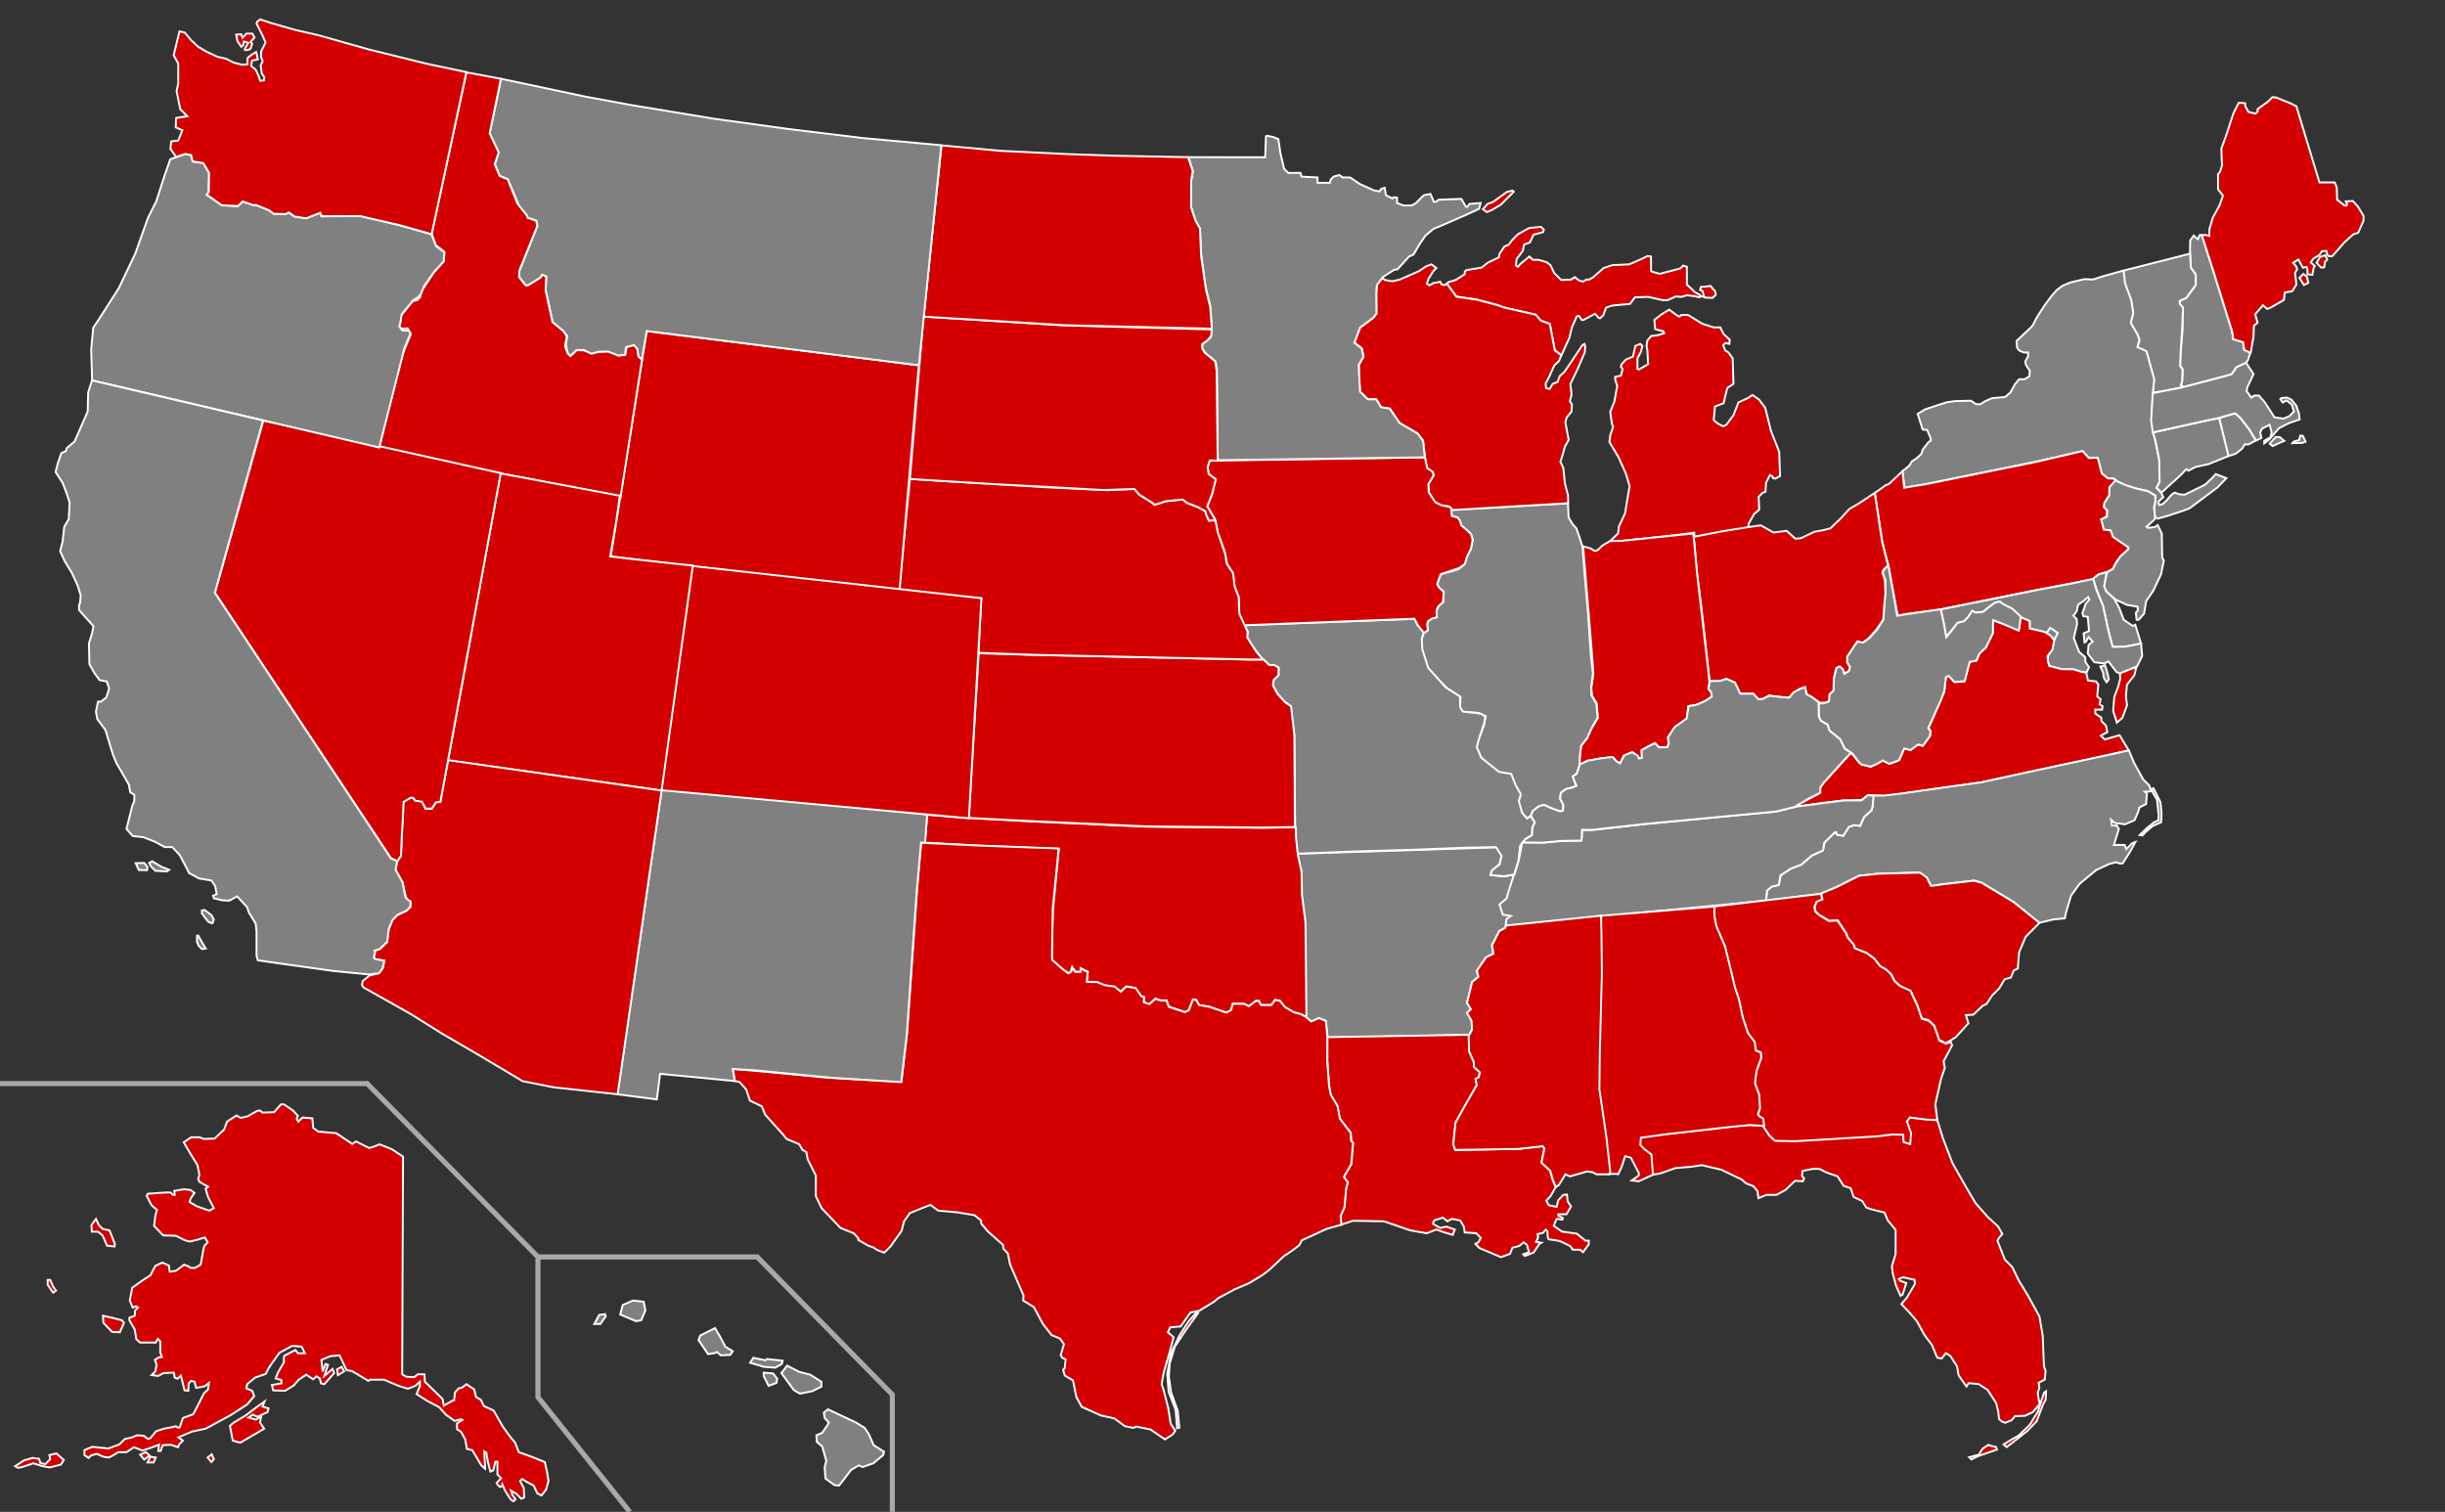 <?xml version="1.0" encoding="UTF-8" standalone="no"?>
<!-- Generator: Adobe Illustrator 13.0.0, SVG Export Plug-In . SVG Version: 6.00 Build 14948)  -->

<svg
   xmlns:dc="http://purl.org/dc/elements/1.1/"
   xmlns:cc="http://creativecommons.org/ns#"
   xmlns:rdf="http://www.w3.org/1999/02/22-rdf-syntax-ns#"
   xmlns:svg="http://www.w3.org/2000/svg"
   xmlns="http://www.w3.org/2000/svg"
   xmlns:sodipodi="http://sodipodi.sourceforge.net/DTD/sodipodi-0.dtd"
   xmlns:inkscape="http://www.inkscape.org/namespaces/inkscape"
   version="1.1"
   id="svg2"
   inkscape:output_extension="org.inkscape.output.svg.inkscape"
   sodipodi:version="0.32"
   sodipodi:docname="PPACA States Lawsuit.svg"
   inkscape:version="0.48.1 "
   x="0px"
   y="0px"
   width="959px"
   height="593px"
   viewBox="0 0 959 593"
   enable-background="new 0 0 959 593"
   xml:space="preserve"><rect x="0" y="0" width="959" height="593" fill="#333333" stroke="none"/>
<defs
   id="defs3">
	
	
		<inkscape:perspective
   id="perspective64"
   inkscape:vp_z="959 : 296.5 : 1"
   inkscape:vp_y="0 : 1000 : 0"
   inkscape:vp_x="0 : 296.5 : 1"
   sodipodi:type="inkscape:persp3d"
   inkscape:persp3d-origin="479.5 : 197.66667 : 1">
		</inkscape:perspective>

<inkscape:perspective
   inkscape:persp3d-origin="479.5 : 197.66667 : 1"
   sodipodi:type="inkscape:persp3d"
   inkscape:vp_x="0 : 296.5 : 1"
   inkscape:vp_y="0 : 1000 : 0"
   inkscape:vp_z="959 : 296.5 : 1"
   id="perspective64-7">
		</inkscape:perspective>
	
	
		</defs>
<sodipodi:namedview
   id="base"
   showguides="true"
   inkscape:cy="298.13957"
   inkscape:cx="500.74434"
   inkscape:zoom="0.76"
   showgrid="false"
   pagecolor="#ffffff"
   bordercolor="#666666"
   borderopacity="1.0"
   objecttolerance="10.0"
   gridtolerance="10.0"
   guidetolerance="10.0"
   inkscape:guide-bbox="true"
   inkscape:current-layer="svg2"
   inkscape:window-y="26"
   inkscape:window-x="-3"
   inkscape:pageopacity="0.0"
   inkscape:pageshadow="2"
   inkscape:window-width="959"
   inkscape:window-height="660"
   inkscape:window-maximized="0">
	</sodipodi:namedview>
<path
   id="HI"
   fill="#000080"
   stroke="#FFFFFF"
   stroke-width="0.75"
   d="M233.087,519.31l1.94-3.557l2.263-0.323l0.324,0.809  l-2.102,3.071H233.087z M243.272,515.591l6.143,2.587l2.102-0.323l1.616-3.88l-0.646-3.395l-4.203-0.485l-4.042,1.778  L243.272,515.591z M273.988,525.614l3.718,5.496l2.425-0.323l1.132-0.484l1.455,1.293l3.718-0.162l0.97-1.454l-2.91-1.778  l-1.94-3.719l-2.102-3.557l-5.82,2.91L273.988,525.614z M294.195,534.506l1.293-1.94l4.688,0.97l0.647-0.484l6.143,0.646  l-0.323,1.293l-2.587,1.455l-4.365-0.323L294.195,534.506z M299.53,539.679l1.94,3.88l3.072-1.132l0.323-1.616l-1.617-2.102  l-3.718-0.323V539.679z M306.481,538.547l2.264-2.909l4.688,2.425l4.364,1.131l4.365,2.749v1.939l-3.557,1.778l-4.85,0.97  l-2.425-1.454L306.481,538.547z M323.133,554.066l1.616-1.293l3.396,1.616l7.598,3.557l3.396,2.102l1.616,2.425l1.939,4.365  l4.042,2.587l-0.323,1.293l-3.88,3.233l-4.203,1.455l-1.455-0.646l-3.071,1.777l-2.425,3.233l-2.264,2.91l-1.778-0.162l-3.557-2.586  l-0.323-4.526l0.646-2.425l-1.616-5.658l-2.102-1.778l-0.162-2.587l2.264-0.97l2.102-3.072l0.484-0.97l-1.616-1.778L323.133,554.066  z"
   style="fill:#808080" />
<path
   id="AK"
   fill="#800080"
   stroke="#FFFFFF"
   stroke-width="0.75"
   d="M158.077,453.675l-0.323,85.357l1.617,0.97l3.071,0.162  l1.455-1.132h2.586l0.162,2.91l6.952,6.789l0.485,2.587l3.395-1.939l0.646-0.162l0.324-3.071l1.455-1.617l1.132-0.161l1.94-1.455  l3.071,2.102l0.647,2.91l1.94,1.131l1.131,2.426l3.88,1.777l3.395,5.982l2.748,3.88l2.264,2.748l1.455,3.718l5.012,1.778  l5.173,2.102l0.97,4.365l0.485,3.071l-0.97,3.395l-1.778,2.264l-1.617-0.809l-1.455-3.071l-2.748-1.455l-1.778-1.132l-0.809,0.809  l1.455,2.748l0.162,3.719l-1.131,0.484l-1.94-1.939l-2.102-1.293l0.485,1.616l1.293,1.778l-0.808,0.809c0,0-0.808-0.324-1.293-0.971  c-0.485-0.646-2.102-3.395-2.102-3.395l-0.97-2.264c0,0-0.323,1.294-0.97,0.971c-0.646-0.323-1.293-1.455-1.293-1.455l1.778-1.94  l-1.455-1.455v-5.011h-0.808l-0.809,3.395l-1.132,0.485l-0.97-3.719l-0.646-3.718l-0.809-0.485l0.323,5.658v1.132l-1.455-1.293  l-3.557-5.982l-2.102-0.484l-0.647-3.719l-1.616-2.909l-1.617-1.132v-2.264l2.102-1.293l-0.485-0.323l-2.587,0.646l-3.395-2.425  l-2.587-2.91l-4.85-2.586l-4.042-2.587l1.293-3.233v-1.616l-1.778,1.616l-2.91,1.132l-3.718-1.132l-5.658-2.425h-5.497l-0.646,0.485  l-6.466-3.88l-2.102-0.323l-2.749-5.82l-3.556,0.323l-3.557,1.455l0.485,4.526l1.132-2.91l0.97,0.324l-1.455,4.364l3.233-2.748  l0.646,1.616l-3.88,4.365l-1.293-0.323l-0.485-1.94l-1.293-0.808l-1.293,1.131l-2.748-1.778l-3.072,2.102l-1.778,2.102l-3.395,2.103  l-4.688-0.162l-0.485-2.102l3.718-0.646v-1.294l-2.263-0.646l0.97-2.425l2.263-3.88v-1.778l0.162-0.808l4.365-2.264l0.97,1.293  h2.749l-1.293-2.586l-3.718-0.323l-5.012,2.748l-2.425,3.395l-1.778,2.587l-1.131,2.263l-4.203,1.455l-3.072,2.587l-0.323,1.616  l2.263,0.971l0.808,2.102l-2.748,3.232l-6.466,4.204l-7.76,4.203l-2.102,1.131l-5.335,1.132l-5.335,2.264l1.778,1.293l-1.455,1.455  l-0.485,1.132l-2.748-0.971l-3.233,0.162l-0.808,2.264h-0.97l0.323-2.426l-3.556,1.294l-2.91,0.97l-3.395-1.293l-2.91,1.939h-3.233  l-2.102,1.293l-1.617,0.809l-2.102-0.323l-2.586-1.132l-2.263,0.646l-0.97,0.971l-1.616-1.132v-1.94l3.071-1.293l6.305,0.646  l4.365-1.616l2.102-2.102l2.91-0.646l1.778-0.809l2.748,0.162l1.617,1.293l0.97-0.323l2.263-2.748l3.071-0.971l3.395-0.646  l1.293-0.323l0.646,0.485h0.808l1.293-3.719l4.042-1.455l1.94-3.718l2.263-4.526l1.617-1.455l0.323-2.587l-1.617,1.294l-3.395,0.646  l-0.646-2.425l-1.293-0.323l-0.97,0.97l-0.162,2.91l-1.455-0.162l-1.455-5.819l-1.293,1.293l-1.131-0.485l-0.324-1.939l-4.042,0.161  l-2.102,1.132l-2.586-0.323l1.455-1.455l0.485-2.586l-0.646-1.94l1.455-0.97l1.293-0.162l-0.646-1.778V526.1l-0.97-0.971  l-0.808,1.455h-6.143l-1.455-1.293l-0.646-3.88l-2.102-3.557v-0.97l2.102-0.809l0.162-2.102l1.131-1.132l-0.808-0.484l-1.293,0.484  l-1.131-2.748l0.97-5.012l4.526-3.233l2.587-1.616l1.94-3.718l2.748-1.294l2.586,1.132l0.324,2.425l2.425-0.323l3.233-2.425  l1.617,0.646l0.97,0.646h1.617l2.263-1.293l0.808-4.365c0,0,0.323-2.909,0.97-3.395c0.646-0.485,0.97-0.97,0.97-0.97l-1.132-1.94  l-2.586,0.809l-3.233,0.809l-1.94-0.485l-3.557-1.778l-5.012-0.161l-3.557-3.719l0.485-3.88l0.646-2.425l-2.102-1.778l-1.94-3.718  l0.485-0.809l6.79-0.485H66.9l0.97,0.97h0.647l-0.162-1.616l3.88-0.646l2.587,0.323l1.455,1.132l-1.455,2.102l-0.485,1.455  l2.749,1.616l5.011,1.778l1.778-0.97l-2.263-4.365l-0.97-3.233l0.97-0.808l-3.395-1.94l-0.485-1.132l0.485-1.616l-0.808-3.88  l-2.91-4.688l-2.425-4.203l2.91-1.939h3.233l1.778,0.646l4.203-0.162l3.718-3.556l1.132-3.072l3.718-2.425l1.617,0.97l2.748-0.646  l3.718-2.102l1.132-0.161l0.97,0.808l4.526-0.161l2.749-3.071h1.131l3.557,2.425l1.94,2.102l-0.485,1.131l0.646,1.132l1.617-1.616  l3.88,0.323l0.323,3.718l1.94,1.455l7.113,0.646l6.305,4.203l1.455-0.97l5.173,2.587l2.102-0.646l1.94-0.809l4.85,1.94  L158.077,453.675z M42.974,482.612l2.102,5.335l-0.162,0.97l-2.91-0.323l-1.778-4.041l-1.778-1.455h-2.425l-0.162-2.587l1.778-2.425  l1.131,2.425l1.455,1.455L42.974,482.612z M40.387,516.076l3.718,0.809l3.718,0.97l0.808,0.97l-1.616,3.719l-3.072-0.162  l-3.395-3.557L40.387,516.076z M19.695,502.012l1.131,2.587l1.132,1.616l-1.132,0.809l-2.102-3.072v-1.939H19.695z M5.954,575.083  l3.395-2.264l3.395-0.97l2.587,0.323l0.485,1.616l1.94,0.485l1.94-1.94l-0.323-1.616l2.748-0.646l2.91,2.586l-1.131,1.778  l-4.365,1.132l-2.749-0.484l-3.718-1.132l-4.365,1.455l-1.617,0.323L5.954,575.083z M54.937,570.556l1.617,1.94l2.102-1.617  l-1.455-1.293L54.937,570.556z M57.847,573.628l1.132-2.264l2.102,0.323l-0.809,1.94H57.847z M81.449,571.688l1.455,1.778  l0.97-1.132l-0.808-1.939L81.449,571.688z M90.179,559.24l1.131,5.819l2.91,0.809l5.011-2.91l4.365-2.587l-1.616-2.425l0.485-2.425  l-2.102,1.293l-2.91-0.808l1.617-1.132l1.94,0.809l3.88-1.778l0.485-1.455l-2.425-0.809l0.809-1.939l-2.749,1.939l-4.688,3.557  l-4.85,2.91L90.179,559.24z M132.534,539.355l2.425-1.455l-0.97-1.778l-1.778,0.97L132.534,539.355z"
   style="fill:#d40000;fill-opacity:1" />
<path
   id="FL"
   sodipodi:nodetypes="cccccccccccccccccccccccccccccccccccccccccccccccccccccccccccccccccccccccccccccccccccccccccccccccccccccccccccccccccccccccccccccccccccccccccccccc"
   fill="#800080"
   stroke="#FFFFFF"
   stroke-width="0.75"
   d="  M759.816,439.143l2.266,7.318l3.73,9.743l5.334,9.376l3.719,6.305l4.85,5.496l4.041,3.719l1.617,2.91l-1.132,1.293l-0.808,1.293  l2.909,7.437l2.91,2.91l2.587,5.335l3.557,5.819l4.525,8.245l1.294,7.598l0.485,11.963l0.646,1.778l-0.324,3.395l-2.424,1.294  l0.322,1.939l-0.646,1.939l0.324,2.426l0.484,1.939l-2.748,3.233l-3.071,1.455l-3.88,0.161l-1.455,1.617l-2.425,0.97l-1.294-0.485  l-1.131-0.97l-0.324-2.91l-0.808-3.395l-3.396-5.173l-3.557-2.264l-3.879-0.323l-0.809,1.293l-3.071-4.364l-0.647-3.557  l-2.586-4.042l-1.778-1.131l-1.616,2.102l-1.779-0.323l-2.102-5.012l-2.909-3.88l-2.91-5.335l-2.587-3.071l-3.557-3.719l2.102-2.425  l3.233-5.496l-0.161-1.617l-4.526-0.97l-1.617,0.646l0.323,0.647l2.587,0.97l-1.455,4.526l-0.808,0.484l-1.779-4.041l-1.293-4.85  l-0.323-2.748l1.455-4.688v-9.538l-3.071-3.718l-1.294-3.072l-5.173-1.293l-1.939-0.646l-1.617-2.587l-3.395-1.616l-1.132-3.396  l-2.748-0.97l-2.425-3.718l-4.203-1.455l-2.91-1.455h-2.587l-4.041,0.809l-0.162,1.939l0.809,0.971l-0.485,1.131l-3.071-0.161  l-3.718,3.557l-3.557,1.939h-3.88l-3.233,1.294l-0.323-2.749l-1.616-1.939l-2.91-1.132l-1.617-1.455l-8.082-3.88l-7.599-1.778  l-4.364,0.646l-5.982,0.485l-5.98,2.102l-3.479,0.613l-0.238-8.05l-2.587-1.94l-1.777-1.778l0.322-3.071l10.186-1.293l25.542-2.91  l6.79-0.646l5.436,0.28l2.587,3.88l1.455,1.455l8.098,0.515l10.82-0.646l21.512-1.293l5.446-0.675l5.107,0.205l0.427,2.909  l2.233,0.809l0.234-4.63l-1.528-4.173l1.309-1.439l5.555,0.454L759.816,439.143z M772.362,571.548l2.425-0.646l1.293-0.242  l1.455-2.345l2.344-1.616l1.294,0.484l1.697,0.323l0.404,1.051l-3.476,1.213l-4.203,1.455l-2.345,1.213L772.362,571.548z   M785.861,566.536l1.212,1.051l2.748-2.102l5.335-4.203l3.719-3.88l2.505-6.628l0.971-1.697l0.161-3.396l-0.728,0.485l-0.97,2.829  l-1.455,4.607l-3.233,5.254l-4.364,4.203l-3.396,1.94L785.861,566.536z"
   style="fill:#d40000;fill-opacity:1" />
<path
   id="NH"
   sodipodi:nodetypes="ccccccccccccccccccccccccccccccccc"
   fill="#800080"
   stroke="#FFFFFF"
   stroke-width="0.75"
   d="  M880.799,142.425l0.869-1.077l1.09-3.291l-2.543-0.914l-0.484-3.071l-3.88-1.132l-0.323-2.748l-7.275-23.441l-4.602-14.543  l-0.896-0.005l-0.646,1.617l-0.646-0.485l-0.971-0.97l-1.455,1.94l-0.048,5.032l0.312,5.667l1.939,2.748v4.042l-3.718,5.063  l-2.587,1.131v1.132l1.132,1.778v8.568l-0.809,9.215l-0.161,4.85l0.97,1.293l-0.161,4.526l-0.485,1.778l0.969,0.709l16.788-4.425  l2.175-0.603l1.843-2.773L880.799,142.425z"
   style="fill:#808080;fill-opacity:1" />

<path
   id="path57"
   fill="none"
   stroke="#A9A9A9"
   stroke-width="2"
   d="M211,493v55l36,45 M0,425h144l67,68h86l53,54v46" />
<g
   id="MI"
   style="fill:#d40000;fill-opacity:1">
	
		<path
   id="MI-"
   sodipodi:nodetypes="cccccccccccsccccccccccccccccccccccccccccccccccccccccccccccccccccccccccccccccccccccccccccccccccccc"
   fill="#000080"
   stroke="#FFFFFF"
   stroke-width="0.75"
   d="   M697.86,177.237l-3.233-8.245l-2.264-9.053l-2.425-3.233l-2.587-1.778l-1.616,1.132l-3.88,1.778l-1.939,5.011l-2.748,3.718   l-1.132,0.646l-1.455-0.646c0,0-2.587-1.455-2.425-2.102c0.161-0.646,0.484-5.012,0.484-5.012l3.396-1.293l0.808-3.395l0.647-2.586   l2.425-1.617l-0.323-10.023l-1.617-2.263l-1.293-0.809l-0.809-2.102l0.809-0.808l1.616,0.323l0.162-1.617l-2.425-2.263   l-1.294-2.586h-2.586l-4.526-1.455l-5.497-3.395h-2.748l-0.646,0.647l-0.97-0.485l-3.071-2.264l-2.91,1.778l-2.91,2.263   l0.323,3.557l0.97,0.323l2.102,0.485l0.485,0.809l-2.587,0.808l-2.586,0.324l-1.455,1.778l-0.323,2.102l0.323,1.616l0.323,5.497   l-3.557,2.102l-0.646-0.162v-4.203l1.293-2.425l0.646-2.425l-0.808-0.809l-1.94,0.809l-0.97,4.203l-2.748,1.131l-1.778,1.94   l-0.162,0.97l0.646,0.809l-0.646,2.586l-2.263,0.485v1.132l0.808,2.425l-1.132,6.143l-1.616,4.042l0.646,4.688l0.485,1.131   l-0.809,2.425l-0.323,0.808l-0.323,2.748l3.557,5.981l2.91,6.466l1.455,4.85l-0.809,4.688l-0.97,5.981l-2.425,5.173l-0.324,2.748   l-3.259,3.085l4.409-0.162l21.418-2.264l7.278-0.987l0.097,1.667l6.852-1.213l10.298-1.503l3.854-0.461l0.138-0.587l0.162-1.455   l2.102-3.718l2-1.738l-0.222-5.052l1.597-1.597l1.091-0.343l0.223-3.557l1.535-3.031l1.051,0.606l0.162,0.646l0.808,0.162   l1.94-0.97L697.86,177.237z"
   style="fill:#d40000;fill-opacity:1" />
	
		<path
   id="SP-"
   inkscape:label="#SP-"
   sodipodi:nodetypes="ccccccccccccccsccccccccccccccccccccccccccccccccccccccccccccccccccccccccccccccccccccccccccccccccccccccccccccccc"
   fill="#000080"
   stroke="#FFFFFF"
   stroke-width="0.75"
   d="   M581.619,82.059l1.829-2.058l2.172-0.8l5.373-3.887l2.286-0.571l0.457,0.457l-5.145,5.144l-3.314,1.943l-2.058,0.915   L581.619,82.059z M667.794,114.187l0.646,2.506l3.233,0.162l1.293-1.212c0,0-0.081-1.455-0.404-1.617s-1.616-1.859-1.616-1.859   l-2.183,0.243l-1.617,0.161l-0.322,1.132L667.794,114.187z M567.492,111.213l0.716-0.58l2.749-0.809l3.556-2.263v-0.97l0.647-0.647   l5.981-0.97l2.425-1.94l4.364-2.102l0.162-1.293l1.939-2.91l1.778-0.808l1.293-1.778l2.264-2.264l4.365-2.425l4.688-0.485   l1.132,1.132l-0.323,0.97l-3.718,0.97l-1.455,3.071l-2.264,0.809l-0.484,2.425l-2.425,3.233l-0.324,2.586l0.809,0.485l0.97-1.132   l3.557-2.91l1.294,1.293h2.263l3.233,0.97l1.455,1.132l1.455,3.071l2.748,2.748l3.88-0.161l1.455-0.97l1.616,1.293l1.617,0.485   l1.293-0.808h1.132l1.616-0.97l4.041-3.557l3.396-1.131l6.628-0.323l4.526-1.94l2.587-1.293l1.455,0.162v5.658l0.484,0.323   l2.91,0.808l1.939-0.485l6.144-1.617l1.132-1.131l1.455,0.485v6.951l3.232,3.072l1.294,0.646l1.293,0.97l-1.293,0.323l-0.809-0.323   l-3.718-0.485l-2.102,0.647l-2.264-0.162l-3.233,1.455h-1.778l-5.819-1.293l-5.173,0.162l-1.94,2.586l-6.951,0.647l-2.425,0.808   l-1.132,3.072l-1.293,1.131l-0.485-0.162l-1.455-1.617l-4.526,2.425h-0.646l-1.132-1.617l-0.809,0.162l-1.939,4.365l-0.97,4.042   l-3.182,7.001l-1.177-1.035l-1.371-1.031l-1.941-10.288l-3.544-1.37l-2.053-2.287l-12.12-2.744l-2.855-1.029l-8.23-2.173   l-7.891-1.143L567.492,111.213z"
   style="fill:#d40000;fill-opacity:1" />
</g>
<path
   id="VT"
   sodipodi:nodetypes="ccccccccccccccccccccccccccccc"
   fill="#000080"
   stroke="#FFFFFF"
   stroke-width="0.75"
   d="  M844.484,154.058l0.316-5.345l-2.891-10.784l-0.646-0.324l-2.91-1.293l0.809-2.91l-0.809-2.102l-2.7-4.64l0.97-3.88l-0.808-5.173  l-2.425-6.466l-0.806-4.923l26.419-6.731l0.309,5.522l1.916,2.743v4.041l-3.707,5.058l-2.586,1.143l-0.012,1.12l1.311,1.52  l-0.311,8.098l-0.609,9.259l-0.229,5.557l0.97,1.293l-0.161,4.57l-0.485,1.69l1.015,0.727l-7.438,1.507L844.484,154.058z"
   style="fill:#808080;fill-opacity:1" />
<path
   id="ME"
   sodipodi:nodetypes="ccccccccsccccccccccccccccccccccccccccccccccccccccccccccccccccccccccccccccccccccccccccccccsccccc"
   fill="#800000"
   stroke="#FFFFFF"
   stroke-width="0.75"
   d="  M922.84,78.831l1.939,2.102l2.264,3.718v1.94l-2.102,4.688l-1.939,0.647l-3.396,3.072l-4.85,5.496c0,0-0.646,0-1.294,0  c-0.646,0-0.97-2.102-0.97-2.102l-1.778,0.162l-0.97,1.455l-2.425,1.455l-0.97,1.455l1.616,1.455l-0.484,0.646l-0.485,2.749  l-1.94-0.162v-1.617l-0.323-1.293l-1.454,0.323l-1.778-3.233l-2.103,1.293l1.294,1.455l0.323,1.132l-0.809,1.293l0.323,3.072  l0.162,1.617l-1.616,2.586l-2.91,0.485l-0.323,2.91l-5.335,3.071l-1.293,0.485l-1.617-1.455l-3.071,3.556l0.97,3.233l-1.455,1.293  l-0.161,4.365l-1.124,6.259l-2.462-1.156l-0.485-3.072l-3.879-1.131l-0.324-2.749l-7.274-23.441l-4.698-14.64l1.42-0.118l1.514,0.41  v-2.587l1.309-4.496l2.587-4.688l1.455-4.042l-1.94-2.425v-5.981l0.809-0.97l0.809-2.748l-0.162-1.455l-0.162-4.85l1.779-4.85  l2.909-8.892l2.102-4.203h1.294l1.293,0.162v1.132l1.293,2.263l2.748,0.646l0.809-0.808v-0.97l4.042-2.91l1.778-1.778l1.455,0.162  l5.98,2.425l1.94,0.97l9.053,29.907h5.981l0.809,1.94l0.161,4.85l2.91,2.263h0.809l0.161-0.485l-0.484-1.132L922.84,78.831z   M901.908,108.979l1.535-1.536l1.375,1.051l0.565,2.425l-1.697,0.89L901.908,108.979z M908.617,103.078l1.778,1.859  c0,0,1.293,0.081,1.293-0.242s0.242-2.021,0.242-2.021l0.89-0.808l-0.809-1.778l-2.021,0.728L908.617,103.078z"
   style="fill:#d40000;fill-opacity:1" />
<path
   id="RI"
   sodipodi:nodetypes="ccccccccccc"
   fill="#000080"
   stroke="#FFFFFF"
   stroke-width="0.75"
   d="M874.07,178.896  l-3.696-14.956l6.27-1.845l2.191,1.927l3.306,4.32l2.688,4.402l-2.999,1.625l-1.294-0.162l-1.132,1.778l-2.425,1.94L874.07,178.896z  "
   style="fill:#808080;fill-opacity:1" />
<path
   id="NY"
   fill="#000080"
   stroke="#FFFFFF"
   stroke-width="0.75"
   d="M830.379,188.746l-1.131-0.97l-2.587-0.161l-2.263-1.94  l-1.631-6.129l-3.459,0.091l-2.443-2.708l-19.385,4.382l-43.002,8.73l-7.53,1.228l-0.738-6.468l1.429-1.125l1.293-1.132l0.97-1.617  l1.778-1.131l1.94-1.778l0.484-1.617l2.102-2.748l1.132-0.97l-0.161-0.97l-1.294-3.072l-1.778-0.162l-1.939-6.143l2.909-1.778  l4.365-1.455l4.042-1.293l3.233-0.485l6.305-0.161l1.939,1.293l1.617,0.162l2.102-1.293l2.586-1.131l5.173-0.485l2.103-1.778  l1.777-3.233l1.617-1.94h2.102l1.939-1.131l0.162-2.264l-1.455-2.102l-0.323-1.455l1.132-2.102v-1.455h-1.778l-1.778-0.808  l-0.809-1.132l-0.162-2.586l5.82-5.497l0.646-0.809l1.455-2.91l2.91-4.526l2.748-3.718l2.102-2.425l2.415-1.826l3.081-1.246  l5.497-1.293l3.233,0.162l4.526-1.455l7.564-2.071l0.521,4.979l2.425,6.467l0.808,5.173l-0.97,3.88l2.587,4.527l0.809,2.102  l-0.809,2.91l2.91,1.293l0.646,0.323l3.071,10.993l-0.536,5.06l-0.485,10.831l0.809,5.497l0.809,3.557l1.454,7.274v8.083  l-1.131,2.264l1.839,1.993l0.797,1.678l-1.94,1.778l0.324,1.293l1.293-0.323l1.455-1.293l2.263-2.586l1.132-0.647l1.617,0.647  l2.263,0.162l7.921-3.88l2.91-2.748l1.293-1.455l4.203,1.616l-3.395,3.557l-3.88,2.91l-7.112,5.335l-2.587,0.97l-5.82,1.94  l-4.041,1.131l-1.175-0.533l-0.244-3.688l0.485-2.749l-0.162-2.102l-2.813-1.699l-4.526-0.97l-3.88-1.131L830.379,188.746z"
   style="fill:#808080;fill-opacity:1" />
<path
   id="PA"
   sodipodi:nodetypes="cccccccccccccccccccccccccccccccccccccccccccc"
   fill="#000080"
   stroke="#FFFFFF"
   stroke-width="0.75"
   d="  M825.124,224.692l1.308-0.271l2.33-1.253l1.212-2.483l1.616-2.263l3.233-3.072v-0.808l-2.425-1.617l-3.557-2.425l-0.97-2.586  l-2.748-0.323l-0.162-1.132l-0.808-2.748l2.263-1.132l0.161-2.425l-1.293-1.293l0.162-1.616l1.939-3.072v-3.072l2.698-2.646  l-0.921-0.675l-2.523-0.193l-2.295-1.94l-1.55-6.116l-3.505,0.101l-2.455-2.704l-18.091,4.198l-43.002,8.729l-8.892,1.455  l-0.62-6.521l-5.362,5.068l-1.294,0.485l-4.202,3.009l2.911,19.138l2.481,9.729l3.572,19.261l3.269-0.638l11.944-1.502l37.926-7.665  l14.877-2.823l8.3-1.623l0.268-0.239l2.102-1.616L825.124,224.692z"
   style="fill:#d40000;fill-opacity:1" />
<path
   id="NJ"
   sodipodi:nodetypes="ccccccccccccccccccccccccccccccccccccccccccccccccccc"
   fill="#000080"
   stroke="#FFFFFF"
   stroke-width="0.75"
   d="  M829.68,188.46l-2.322,2.734v3.072l-1.94,3.071l-0.162,1.617l1.294,1.293l-0.162,2.425l-2.263,1.131l0.808,2.749l0.162,1.131  l2.748,0.324l0.97,2.586l3.557,2.425l2.425,1.617v0.808l-2.982,2.697l-1.617,2.263l-1.455,2.748l-2.263,1.293l-0.463,1.603  l-0.242,1.212l-0.609,2.607l1.093,2.244l3.232,2.91l4.85,2.264l4.042,0.646l0.161,1.455l-0.808,0.97l0.323,2.748h0.809l2.102-2.425  l0.808-4.85l2.749-4.042l3.071-6.466l1.132-5.497l-0.647-1.132l-0.161-9.376l-1.617-3.395l-1.131,0.808l-2.748,0.323l-0.485-0.485  l1.132-0.97l2.102-1.94l0.063-1.094l-0.385-3.434l0.574-2.748l-0.117-1.969l-2.809-1.75l-5.092-1.176l-4.137-1.381L829.68,188.46z"
   style="fill:#808080;fill-opacity:1" />
<path
   id="DE"
   sodipodi:nodetypes="cccccccccccccccccccc"
   fill="#000080"
   stroke="#FFFFFF"
   stroke-width="0.75"
   d="M825.626,228.279  l0.368-2.147l0.375-1.691l-1.623,0.397l-1.615,0.468l-2.206,1.764l1.72,5.043l2.264,5.658l2.102,9.7l1.616,6.305l5.012-0.162  l6.143-1.181l-2.265-7.386l-0.97,0.485l-3.557-2.425l-1.778-4.688l-1.939-3.556l-3.147-2.871l-0.864-2.098L825.626,228.279z"
   style="fill:#808080;fill-opacity:1" />
<path
   id="MD"
   sodipodi:nodetypes="ccccccccccccccccccccccccccccccccccccccccccccccccccsccccccccccccccccccccccccccccsccc"
   fill="#000080"
   stroke="#FFFFFF"
   stroke-width="0.75"
   d="  M839.792,252.415l-6.009,1.204l-5.143,0.118l-1.844-6.923l-1.925-9.169l-2.573-6.188l-1.288-4.398l-7.506,1.622l-14.876,2.824  l-37.451,7.551l1.131,5.012l0.97,5.658l0.323-0.324l2.102-2.425l2.264-2.617l2.425-0.616l1.455-1.455l1.778-2.586l1.293,0.646  l2.91-0.323l2.586-2.102l2.008-1.453l1.845-0.485l1.645,1.13l2.91,1.455l1.939,1.778l1.213,1.536l4.122,1.698v2.91l5.496,1.293  l1.145,0.542l1.412-2.028l2.882,1.97l-1.278,2.482l-0.765,3.985l-1.778,2.587v2.102l0.646,1.778l5.063,1.355l4.312-0.062l3.071,0.97  l2.102,0.323l0.97-2.102l-1.454-2.102v-1.778l-2.425-2.102l-2.102-5.496l1.293-5.335l-0.162-2.102l-1.293-1.293  c0,0,1.455-1.617,1.455-2.263s0.484-2.102,0.484-2.102l1.94-1.293l1.939-1.617l0.485,0.97l-1.455,1.617l-1.293,3.718l0.323,1.132  l1.778,0.323l0.484,5.497l-2.102,0.97l0.324,3.556l0.484-0.162l1.132-1.94l1.616,1.778l-1.616,1.293l-0.323,3.395l2.586,3.395  l3.881,0.485l1.616-0.808l3.236,4.183l1.358,0.536l6.654-2.797l2.007-4.024L839.792,252.415z M823.822,261.443l1.132,2.506  l0.161,1.778l1.132,1.859c0,0,0.89-0.89,0.89-1.213s-0.729-3.071-0.729-3.071l-0.727-2.344L823.822,261.443z"
   style="fill:#808080;fill-opacity:1" />
<path
   id="VA"
   sodipodi:nodetypes="ccccccccccccccccccccccccccccccccccccccccccccccccccccccccccccccccccccccccccccccccccc"
   fill="#000080"
   stroke="#FFFFFF"
   stroke-width="0.75"
   d="  M831.639,266.069l-0.144-1.947l6.453-2.55l-0.771,3.218l-2.92,3.779l-0.418,4.586l0.462,3.391l-1.828,4.978l-2.164,1.916  l-1.471-4.641l0.446-5.449l1.587-4.183L831.639,266.069z M834.979,294.37l-58.174,12.575l-37.427,5.279l-6.679-0.375l-2.585,1.926  l-7.339,0.221l-8.383,0.979l-10.914,1.614l10.469-5.611l-0.013-2.075l1.52-2.146l10.554-11.501l3.947,4.477l3.783,0.965l2.543-1.141  l2.237-1.312l2.537,1.344l3.914-1.428l1.876-4.557l2.602,0.54l2.855-2.131l1.799,0.493l2.827-3.676l0.349-2.083l-0.964-1.275  l1.003-1.867l5.274-12.277l0.616-5.735l1.229-0.523l2.179,2.443l3.937-0.301l1.929-7.573l2.794-0.561l1.05-2.741l2.58-2.347  l2.771-5.695l0.085-5.068l9.822,3.823c0.681,0.34,0.832-5.049,0.832-5.049l3.652,1.598l0.068,2.938l5.785,1.299l2.133,1.176  l1.66,2.056l-0.655,3.648l-1.947,2.591l0.11,2.059l0.589,1.853l4.979,1.269l4.451,0.04l3.069,0.959l1.943,0.309l0.715,3.088  l3.19,0.402l0.868,1.2l-0.439,4.69l1.374,1.103l-0.479,1.931l1.229,0.79l-0.223,1.385l-2.693-0.095l0.089,1.616l2.281,1.543  l0.121,1.412l1.773,1.786l0.491,2.524l-2.553,1.381l1.572,1.494l5.801-1.686L834.979,294.37z"
   style="fill:#d40000;fill-opacity:1" />
<path
   id="WV"
   sodipodi:nodetypes="ccccccccccccccccccccccccccccccccccccccccscccccccccccccccccccccccccccccccccccccccccc"
   fill="#000080"
   stroke="#FFFFFF"
   stroke-width="0.75"
   d="  M761.186,238.967l1.112,4.945l1.083,6.031l2.131-2.581l2.263-3.072l2.538-0.615l1.455-1.455l1.778-2.586l1.445,0.646l2.909-0.323  l2.587-2.102l2.007-1.453l1.846-0.485l1.304,1.016l3.644,1.822l1.939,1.778l1.374,1.293l-0.762,5.555l-5.835-2.542l-4.245-1.622  l-0.101,5.179l-2.748,5.537l-2.53,2.427l-1.191,2.75l-2.644,0.5l-0.898,3.602l-1.043,3.95l-3.969,0.341l-2.323-2.439l-1.071,0.56  l-0.633,5.47l-1.35,3.535l-4.959,10.955l0.896,1.161l-0.205,1.908l-2.809,3.885l-1.809-0.544l-2.969,2.16l-2.542-0.572l-1.999,4.556  c0,0-3.26,1.43-3.924,1.367c-0.16-0.015-2.469-1.248-2.469-1.248l-2.336,1.379l-2.41,1.045l-3.744-0.89l-1.122-1.168l-2.192-3.023  l-3.143-1.988l-1.711-3.623l-4.285-3.468l-0.646-2.263l-2.587-1.455l-0.809-1.617l-0.242-5.254l2.183-0.081l1.939-0.808l0.162-2.748  l1.616-1.455l0.162-5.012l0.97-3.88l1.293-0.646l1.294,1.132l0.484,1.778l1.778-0.97l0.485-1.617l-1.132-1.778v-2.425l0.97-1.293  l2.264-3.395l1.293-1.455l2.102,0.485l2.264-1.616l3.071-3.395l2.264-3.88l0.323-5.658l0.485-5.011v-4.688l-1.132-3.071l0.97-1.455  l1.283-1.293l3.491,19.827l4.631-0.751L761.186,238.967z"
   style="fill:#808080;fill-opacity:1" />

<path
   id="OH"
   sodipodi:nodetypes="cccccccccccccccccccccccccccccccccccccccccccccccccccccccccccccccc"
   fill="#800080"
   stroke="#FFFFFF"
   stroke-width="0.75"
   d="  M735.325,193.328l-6.094,4.054l-3.88,2.263l-3.395,3.718l-4.042,3.88l-3.233,0.808l-2.909,0.485l-5.497,2.587l-2.102,0.161  l-3.395-3.071l-5.173,0.646l-2.587-1.455l-2.381-1.351l-4.893,0.704l-10.185,1.617l-11.207,2.185l1.293,14.63l1.778,13.741  l2.587,23.441l0.565,4.831l4.123-0.129l2.424-0.809l3.364,1.503l2.07,4.365l5.14-0.018l1.892,2.119l1.761-0.065l2.539-1.341  l2.504,0.372l5.421,0.482l1.728-2.133l2.346-1.293l2.07-0.681l0.646,2.749l1.778,0.97l3.476,2.344l2.183-0.081l1.333-0.492  l0.185-2.762l1.585-1.455l0.1-4.792l1.023-4.109l1.3-0.601l1.321,1.148l0.538,1.697l1.719-1.038l0.439-1.46l-1.116-1.903  l0.065-2.314l0.749-1.073l2.153-3.306l1.05-1.543l2.102,0.485l2.264-1.617l3.071-3.395l2.771-4.079l0.32-5.055l0.485-5.012  l-0.177-5.307l-0.955-2.895l0.351-1.19l1.805-1.75l-2.289-9.047L735.325,193.328z"
   style="fill:#d40000;fill-opacity:1" />
<path
   id="IN"
   fill="#800080"
   stroke="#FFFFFF"
   stroke-width="0.75"
   d="M619.569,299.971l0.065-2.857l0.485-4.527l2.263-2.91  l1.778-3.88l2.587-4.203l-0.485-5.82l-1.778-2.748l-0.323-3.233l0.809-5.496l-0.485-6.952l-1.293-16.004l-1.293-15.358l-0.971-11.72  l3.071,0.89l1.454,0.97l1.132-0.324l2.102-1.939l2.83-1.617l5.093-0.162l21.985-2.263l5.576-0.533l1.503,15.957l4.252,36.841  l0.598,5.771l-0.371,2.263l1.228,1.795l0.097,1.373l-2.521,1.6l-3.539,1.551l-3.202,0.55l-0.599,4.867l-4.574,3.313l-2.797,4.01  l0.323,2.376l-0.581,1.534h-3.326l-1.586-1.616l-2.493,1.262l-2.683,1.503l0.161,3.055l-1.194,0.258l-0.467-1.019l-2.168-1.503  l-3.25,1.341l-1.551,3.006l-1.438-0.809l-1.454-1.6l-4.465,0.485l-5.593,0.97L619.569,299.971z"
   style="fill:#d40000;fill-opacity:1" />
<path
   id="IL"
   sodipodi:nodetypes="ccccccccccccccccccccccccccccccccccccccccccccccccccccccccccccccccccccccccccccccccccc"
   fill="#000080"
   stroke="#FFFFFF"
   stroke-width="0.75"
   d="  M619.541,300.342l0.031-3.229l0.568-4.646l2.332-2.916l1.867-4.076l2.232-3.995l-0.371-5.252l-2.006-3.543l-0.096-3.347l0.694-5.27  l-0.825-7.178l-1.066-15.777l-1.293-15.017l-0.923-11.64l-0.272-0.921l-0.809-2.587l-1.293-3.718l-1.616-1.778l-1.455-2.587  l-0.233-5.489l-45.797,2.598l0.229,2.372l2.286,0.686l0.915,1.144l0.457,1.829l3.887,3.429l0.686,2.287l-0.686,3.429l-1.829,3.658  l-0.686,2.515l-2.286,1.829l-1.829,0.686l-5.259,1.372l-0.686,1.829l-0.686,2.058l0.686,1.372l1.829,1.6l-0.229,4.115l-1.829,1.601  l-0.687,1.6v2.744l-1.829,0.457l-1.6,1.144l-0.229,1.372l0.229,2.058l-1.715,1.314l-1.029,2.801l0.458,3.658l2.286,7.316  l7.315,7.544l5.487,3.658l-0.229,4.344l0.914,1.372l6.401,0.458l2.744,1.372l-0.687,3.658l-2.286,5.944l-0.686,3.201l2.286,3.886  l6.401,5.259l4.572,0.687l2.058,5.029l2.058,3.201l-0.914,2.972l1.601,4.115l1.828,2.058l1.414-0.881l0.908-2.074l2.213-1.748  l2.132-0.614l2.603,1.18l3.627,1.376l1.188-0.299l0.2-2.258l-1.287-2.412l0.304-2.377l1.839-1.348l3.022-0.81l1.261-0.458  l-0.613-1.388l-0.791-2.354l1.433-0.98L619.541,300.342z"
   style="fill:#808080;fill-opacity:1" />
<path
   id="CT"
   sodipodi:nodetypes="cccccccccccccccc"
   fill="#000080"
   stroke="#FFFFFF"
   stroke-width="0.75"
   d="M874.068,178.863  l-3.678-14.878l-4.719,0.92l-21.229,4.743l1,3.226l1.455,7.275l0.177,8.967l-1.22,2.175l1.92,1.933l4.272-3.906l3.556-3.233  l1.94-2.102l0.809,0.646l2.748-1.455l5.173-1.132L874.068,178.863z"
   style="fill:#808080;fill-opacity:1" />
<path
   id="WI"
   sodipodi:nodetypes="ccccccccccccccccccccccccccccccccccccccccccccccccccccccccccccccccccccccccccccccccccccccccc"
   fill="#000080"
   stroke="#FFFFFF"
   stroke-width="0.75"
   d="  M615.066,197.369l-0.067-3.158l-1.179-4.526l-0.646-6.143l-1.132-2.425l0.97-3.072l0.809-2.91l1.455-2.586l-0.646-3.395  l-0.647-3.557l0.485-1.778l1.939-2.425l0.162-2.748l-0.809-1.293l0.646-2.586l-0.452-4.171l2.748-5.658l2.91-6.79l0.161-2.263  l-0.323-0.97l-0.808,0.485l-4.203,6.305l-2.748,4.042l-1.94,1.778l-0.809,2.263l-1.955,0.808l-1.131,1.94l-1.455-0.323l-0.162-1.778  l1.294-2.425l2.102-4.688l1.777-1.617l0.991-2.358l-2.561-1.901l-1.975-10.367l-3.548-1.342l-1.946-2.308l-12.13-2.722l-2.875-1.012  l-8.214-2.167l-7.917-1.159l-3.766-5.13l-0.75,0.554l-1.198-0.162l-0.646-1.131l-1.334,0.296l-1.132,0.162l-1.778,0.97l-0.97-0.646  l0.646-1.94l1.939-3.071l1.132-1.132l-1.939-1.455l-2.102,0.808l-2.91,1.94l-7.437,3.233l-2.91,0.646l-2.909-0.485l-0.982-0.878  l-2.116,2.835l-0.229,2.744v8.459l-1.144,1.6l-5.258,3.887l-2.286,5.944l0.457,0.229l2.515,2.058l0.686,3.201l-1.829,3.201v3.887  l0.458,6.63l2.972,2.972h3.43l1.829,3.201l3.429,0.458l3.887,5.715l7.088,4.115l2.057,2.744l0.915,7.43l0.686,3.315l2.286,1.601  l0.229,1.372l-2.058,3.429l0.229,3.201l2.515,3.887l2.515,1.143l2.972,0.458l1.343,1.38L615.066,197.369z"
   style="fill:#d40000;fill-opacity:1" />
<path
   id="NC"
   sodipodi:nodetypes="cccccccccccccccccccccccccccccccccccccccccccccccccccccccccccscccccccccccccccccccccccccccccccc"
   fill="#800080"
   stroke="#FFFFFF"
   stroke-width="0.75"
   d="  M834.981,294.315l2.085,4.917l3.557,6.467l2.425,2.425l0.646,2.264l-2.425,0.161l0.809,0.646l-0.323,4.203l-2.587,1.294  l-0.646,2.102l-1.293,2.909l-3.719,1.617l-2.425-0.323l-1.455-0.161l-1.616-1.294l0.323,1.294v0.969h1.94l0.808,1.294l-1.939,6.305  h4.203l0.646,1.616l2.263-2.263l1.294-0.485l-1.94,3.557l-3.071,4.85h-1.293l-1.132-0.484l-2.748,0.646l-5.174,2.425l-6.466,5.335  l-3.396,4.688l-1.939,6.467l-0.485,2.425l-4.688,0.485L799.767,362l-9.946-8.202l-12.61-7.598l-2.909-0.809l-12.609,1.455  l-4.277,0.75l-1.616-3.233l-2.971-2.116l-16.489,0.485l-7.274,0.808l-9.053,4.526l-6.144,2.587l-21.178,2.587l0.5-4.055l1.778-1.455  l2.749-0.646l0.646-3.719l4.203-2.748l3.88-1.455l4.203-3.557l4.364-2.102l0.646-3.071l3.881-3.88l0.646-0.162  c0,0,0,1.133,0.808,1.133c0.809,0,1.94,0.322,1.94,0.322l2.263-3.557l2.103-0.646l2.263,0.324l1.616-3.557l2.91-2.587l0.485-2.102  l0.188-3.648l4.276-0.022l7.198-0.855l15.758-2.252l15.136-2.088l21.641-4.719l19.983-4.258l11.177-2.406L834.981,294.315z   M839.252,327.521l2.587-2.505l3.152-2.587l1.535-0.646l0.162-2.021l-0.646-6.143l-1.455-2.344l-0.646-1.859l0.728-0.242  l2.748,5.496l0.404,4.445l-0.162,3.396l-3.395,1.536l-2.829,2.424l-1.132,1.213L839.252,327.521z"
   style="fill:#808080;fill-opacity:1" />
<path
   id="DC"
   sodipodi:nodetypes="cccccc"
   fill="#D3D3D3"
   stroke="#FFFFFF"
   stroke-width="0.75"
   d="M805.819,250.844l-1.858-1.824  l-1.232-0.686l1.443-2.022l2.889,1.948L805.819,250.844z"
   style="fill:#808080;fill-opacity:1" />
<path
   id="MA"
   sodipodi:nodetypes="ccccccccccccccccccccccccccccccccccccccccccccccccccccccccccccccc"
   fill="#000080"
   stroke="#FFFFFF"
   stroke-width="0.75"
   d="  M899.623,173.254l2.172-0.686l0.458-1.715l1.028,0.114l1.029,2.286l-1.258,0.457l-3.887,0.114L899.623,173.254z M890.25,174.054  l2.286-2.629h1.601l1.829,1.486l-2.401,1.029l-2.172,1.029L890.25,174.054z M855.451,152.066l17.646-4.641l2.264-0.647l1.914-2.795  l3.736-1.664l2.89,4.413l-2.425,5.173l-0.324,1.455l1.94,2.587l1.132-0.809h1.778l2.263,2.587l3.88,5.981l3.557,0.485l2.264-0.97  l1.778-1.778l-0.809-2.748l-2.102-1.617l-1.455,0.808l-0.97-1.293l0.484-0.485l2.103-0.162l1.777,0.808l1.94,2.425l0.97,2.91  l0.323,2.425l-4.203,1.455l-3.88,1.94l-3.88,4.526l-1.939,1.455v-0.97l2.425-1.455l0.484-1.778l-0.808-3.072l-2.91,1.455  l-0.809,1.455l0.485,2.264l-2.066,1l-2.747-4.527l-3.396-4.365l-2.07-1.813l-6.533,1.876l-5.092,1.051l-20.676,4.592l-0.668-4.768  l0.647-10.588l4.289-0.889L855.451,152.066z"
   style="fill:#808080;fill-opacity:1" />
<path
   id="TN"
   sodipodi:nodetypes="ccccccccccccccccccccccccccccccsccccccccccccc"
   fill="#800000"
   stroke="#FFFFFF"
   stroke-width="0.75"
   d="  M696.678,318.254l-51.893,5.012l-15.76,1.778l-4.621,0.513l-3.869-0.027l-0.221,4.101l-8.186,0.264l-6.951,0.647l-8.091-0.125  l-1.413,7.073l-1.697,5.479l-3.293,2.752l-1.349,4.381l-0.323,2.586l-4.041,2.264l1.455,3.557l-0.971,4.365l-0.968,0.789  l108.158-10.408l0.403-3.954l1.811-1.491l2.834-0.749l0.672-3.717l4.099-2.705l4.047-1.494l4.084-3.57l4.437-2.025l0.521-3.067  l4.065-3.984l0.551-0.115c0,0,0.031,1.133,0.839,1.133c0.809,0,1.94,0.354,1.94,0.354l2.263-3.588l2.07-0.646l2.275,0.296  l1.599-3.533l2.955-2.644l0.422-1.939l0.309-3.711l-2.146-0.199l-2.602,2.027l-6.993,0.029l-18.359,2.387L696.678,318.254z"
   style="fill:#808080;fill-opacity:1" />
<path
   id="AR"
   sodipodi:nodetypes="cccccccccccccccccccccccccccccccccccccccc"
   fill="#000080"
   stroke="#FFFFFF"
   stroke-width="0.75"
   d="  M593.824,343.053l-3.979,0.717l-5.112-0.634l0.421-1.603l2.979-2.566l0.943-3.656l-1.828-2.973l-78.418,2.516l1.601,6.858v8.23  l1.371,10.974l0.229,37.838l2.286,1.942l2.972-1.371l2.743,1.143l0.681,6.573l55.621-1.141l1.146-2.09l-0.286-3.55l-1.826-2.972  l1.599-1.485l-1.599-2.512l0.685-2.51l1.368-5.605l2.519-2.063l-0.687-2.284l3.658-5.372l2.744-1.368l-0.114-1.494l-0.345-1.825  l2.856-5.599l2.403-1.257l0.384-3.428l1.771-1.241l-3.143-0.484l-1.342-4.011l2.804-2.377l0.551-2.019l1.279-4.047L593.824,343.053z  "
   style="fill:#808080;fill-opacity:1" />
<path
   id="MO"
   sodipodi:nodetypes="cccccccccccccccccccccccccccccccccccccccccccccccccccccccccccc"
   fill="#800080"
   stroke="#FFFFFF"
   stroke-width="0.75"
   d="  M558.44,248.113l-2.521-3.087l-1.143-2.286l-64.357,2.4l-2.286,0.114l1.258,2.515l-0.229,2.286l2.516,3.887l3.086,4.115l3.087,2.743  l2.161,0.229l1.496,0.915v2.972l-1.828,1.601l-0.458,2.286l2.058,3.429l2.516,2.972l2.515,1.829l1.371,11.66l0.314,36.073  l0.229,4.686l0.457,5.385l22.434-0.867l23.206-0.686l20.805-0.802l11.654-0.229l2.17,3.426l-0.685,3.307l-3.087,2.403l-0.572,1.837  l5.378,0.458l3.896-0.687l1.717-5.493l0.651-5.856l2.098-2.556l2.597-1.487l0.051-3.05l1.017-1.937l-1.694-2.543l-1.331,0.983  l-1.993-2.228l-1.284-4.758l0.801-2.52l-1.944-3.427l-1.83-4.576l-4.8-0.8l-6.969-5.598l-1.719-4.114l0.799-3.2l2.06-6.058  l0.459-2.863l-1.949-1.032l-6.855-0.797l-1.027-1.712l-0.112-4.23l-5.487-3.431l-6.976-7.771l-2.286-7.316l-0.229-4.225  L558.44,248.113z"
   style="fill:#808080;fill-opacity:1" />
<path
   id="GA"
   sodipodi:nodetypes="ccccccccccccccccccccccccccccccccccccccccccccccccccccccccccccccccccccccc"
   fill="#800000"
   stroke="#FFFFFF"
   stroke-width="0.75"
   d="  M672.292,355.552v2.183l0.162,2.102l0.646,3.395l3.395,7.922l2.425,9.861l1.455,6.143l1.617,4.85l1.455,6.952l2.102,6.305  l2.586,3.395l0.485,3.396l1.939,0.808l0.162,2.102l-1.778,4.85l-0.485,3.233l-0.161,1.94l1.616,4.364l0.323,5.335l-0.808,2.425  l0.646,0.809l1.455,0.809l0.204,3.218l2.233,3.35l2.25,2.162l7.922,0.161l10.819-0.646l21.513-1.293l5.445-0.675l4.577,0.028  l0.162,2.91l2.587,0.808l0.323-4.364l-1.617-4.527l1.132-1.616l5.819,0.809l4.978,0.317l-0.775-6.299l2.264-10.022l1.455-4.203  l-0.485-2.587l3.335-6.244l-0.511-1.352l-1.913,0.704l-2.587-1.293l-0.646-2.102l-1.293-3.557l-2.264-2.102l-2.587-0.646  l-1.616-4.851l-2.925-6.334l-4.203-1.94l-2.102-1.94l-1.294-2.586l-2.102-1.939l-2.263-1.294l-2.264-2.909l-3.071-2.264  l-4.526-1.778l-0.485-1.455l-2.425-2.91l-0.485-1.454l-3.395-4.971l-3.52,0.099l-3.755-2.356l-1.419-1.293l-0.323-1.778l0.871-1.939  l2.227-1.11l-0.634-2.098L672.292,355.552z"
   style="fill:#d40000;fill-opacity:1" />
<path
   id="SC"
   sodipodi:nodetypes="cccccccccccccccccccccccccccccccccccccccccccccccccccccc"
   fill="#800000"
   stroke="#FFFFFF"
   stroke-width="0.75"
   d="  M764.943,408.165l-1.777,0.97l-2.586-1.294l-0.647-2.102l-1.293-3.557l-2.263-2.102l-2.587-0.646l-1.616-4.85l-2.749-5.981  l-4.203-1.939l-2.102-1.94l-1.293-2.587l-2.102-1.939l-2.264-1.293l-2.263-2.91l-3.072-2.264l-4.526-1.778l-0.484-1.454l-2.425-2.91  l-0.485-1.455l-3.396-5.174l-3.395,0.162l-4.041-2.425l-1.294-1.294l-0.323-1.777l0.809-1.94l2.264-0.97l-0.512-2.289l5.769-2.337  l9.115-4.589l7.775-0.809l16.114-0.422l2.638,1.877l1.68,3.358l4.302-0.61l12.609-1.455l2.91,0.809l12.609,7.599l10.108,8.122  l-5.421,5.457l-2.587,6.144l-0.485,6.305l-1.616,0.809l-1.132,2.748l-2.425,0.647l-2.102,3.556l-2.748,2.749l-2.263,3.395  l-1.617,0.809l-3.557,3.395l-2.91,0.161l0.971,3.233l-5.012,5.496L764.943,408.165z"
   style="fill:#d40000;fill-opacity:1" />
<path
   id="KY"
   sodipodi:nodetypes="ccccccccccccccccccccccccccccccccccccccccccccccccccccccccccccccccccccccccccccccccccccccc"
   fill="#FF5050"
   stroke="#FFFFFF"
   stroke-width="0.75"
   d="  M725.994,295.271l-2.293,2.401l-3.578,3.994l-4.925,5.465l-1.216,1.716l-0.063,2.102l-4.38,2.164l-5.658,3.396l-7.231,1.799  l-51.868,4.898l-15.76,1.778l-4.621,0.513l-3.868-0.027l-0.227,4.22l-8.18,0.145l-6.951,0.647l-7.988-0.061l1.208-1.32l2.5-1.541  l0.229-3.201l0.914-1.828l-1.606-2.539l0.802-1.907l2.264-1.778l2.102-0.646l2.748,1.293l3.557,1.294l1.132-0.323l0.161-2.264  l-1.293-2.425l0.323-2.263l1.939-1.455l2.587-0.646l1.616-0.646l-0.808-1.779l-0.647-1.939l1.507-0.996  c0.004-0.037,1.254-3.521,1.238-3.658l3.054-1.479l5.319-0.97l4.494-0.485l1.393,1.627l1.528,0.871l1.591-3.108l3.187-1.283  l2.205,1.484l0.411,0.999l1.173-0.264l-0.161-2.953l3.131-1.749l2.148-1.074l1.529,1.661l3.317-0.044l0.588-1.571l-0.367-2.263  l2.6-3.999l4.777-3.438l0.706-4.835l2.925-0.456l3.791-1.646l2.443-1.708l-0.198-1.565l-1.143-1.455l0.566-2.995l4.185-0.117  l2.3-0.746l3.348,1.43l2.054,4.365l5.133,0.011l2.051,2.208l1.615-0.147l2.602-1.278l5.237,0.573l2.575,0.218l1.688-2.056  l2.618-1.426l1.882-0.707l0.646,2.836l2.043,1.059l2.643,2.083l0.118,5.673l0.808,1.572l2.59,1.556l0.771,2.294l4.16,3.437  l1.806,3.624L725.994,295.271z"
   style="fill:#808080;fill-opacity:1" />
<path
   id="AL"
   sodipodi:nodetypes="cccccccccccccccccccccccccccccccccccccccccccccccc"
   fill="#800000"
   stroke="#FFFFFF"
   stroke-width="0.75"
   d="  M631.307,460.416l-1.49-14.322l-2.749-18.752l0.162-14.064l0.808-31.039l-0.161-16.651l0.165-6.419l44.484-3.619l-0.147,2.182  l0.161,2.102l0.646,3.396l3.396,7.921l2.425,9.861l1.455,6.144l1.616,4.85l1.455,6.952l2.102,6.305l2.587,3.395l0.484,3.395  l1.94,0.809l0.161,2.102l-1.777,4.85l-0.485,3.233l-0.162,1.94l1.617,4.364l0.323,5.335l-0.809,2.425l0.646,0.809l1.455,0.808  l0.328,2.89l-5.598-0.354l-6.79,0.646l-25.542,2.909l-10.412,1.407l-0.221,2.878l1.778,1.777l2.587,1.94l0.58,7.936l-5.542,2.572  l-2.748-0.323l2.748-1.939v-0.97l-3.071-5.981l-2.264-0.646l-1.455,4.364l-1.293,2.748l-0.646-0.161H631.307z"
   style="fill:#d40000;fill-opacity:1" />
<path
   id="LA"
   sodipodi:nodetypes="ccccccccccccccccccccccccccccccccccccccccccccscccccccccccccccccccccccccccccsccccccccccccccccccccccccccccc"
   fill="#800080"
   stroke="#FFFFFF"
   stroke-width="0.75"
   d="  M607.967,459.161l-3.284-3.166l1.01-5.5l-0.661-0.894l-9.262,1.007l-25.028,0.459l-0.685-2.395l0.913-8.456l3.315-5.945l5.031-8.691  l-0.573-2.398l1.256-0.681l0.459-1.952l-2.286-2.056l-0.111-1.942l-1.831-4.346l-0.146-6.339l-55.475,0.924l0.029,9.573l0.686,9.374  l0.686,3.887l2.516,4.115l0.914,5.029l4.344,5.487l0.229,3.2l0.687,0.687l-0.687,8.459l-2.972,5.029l1.6,2.058l-0.686,2.515  l-0.686,7.316l-1.372,3.2l0.123,3.617l4.687-1.521l12.113,0.207l10.346,3.557l6.467,1.132l3.718-1.455l3.233,1.132l3.233,0.97  l0.809-2.102l-3.233-1.132l-2.587,0.485l-2.748-1.617c0,0,0.161-1.293,0.809-1.455c0.646-0.161,3.071-0.97,3.071-0.97l1.778,1.455  l1.778-0.97l3.233,0.646l1.454,2.425l0.324,2.264l4.526,0.323l1.778,1.778L580,487.106l-1.293,0.809l1.616,1.616l8.406,3.557  l3.557-1.293l0.97-2.426l2.587-0.646l1.778-1.455l1.293,0.971l0.809,2.91l-2.264,0.808l0.646,0.646l3.396-1.293l2.263-3.395  l0.809-0.485l-2.102-0.323l0.809-1.616l-0.162-1.455l2.102-0.485l1.132-1.293l0.646,0.808c0,0-0.161,3.072,0.646,3.072  c0.809,0,4.203,0.646,4.203,0.646l4.042,1.939l0.97,1.455h2.91l1.132,0.971l2.263-3.072v-1.455h-1.293l-3.396-2.748l-5.819-0.809  l-3.233-2.263l1.132-2.748l2.263,0.323l0.162-0.646l-1.778-0.971v-0.484h3.233l1.778-3.072l-1.293-1.939l-0.323-2.748l-1.455,0.161  l-1.94,2.102l-0.646,2.587l-3.071-0.646l-0.971-1.778l1.779-1.94l1.902-3.445l-1.061-2.412L607.967,459.161z"
   style="fill:#d40000;fill-opacity:1" />
<path
   id="MS"
   sodipodi:nodetypes="ccccccccccccccccccccccccccccccccccccccccccccccccccc"
   fill="#800000"
   stroke="#FFFFFF"
   stroke-width="0.75"
   d="  M631.559,459.345l-0.254,1.256h-5.174l-1.454-0.809l-2.102-0.323l-6.79,1.94l-1.778-0.809l-2.587,4.203l-1.102,0.778l-1.124-2.488  l-1.144-3.887l-3.43-3.2l1.144-5.545l-0.686-0.914l-1.829,0.229l-7.918,0.873l-24.547,0.374l-0.77-2.226l0.873-8.377l3.117-5.673  l5.227-9.145l-0.445-2.433l1.236-0.656l0.437-1.92l-2.317-2.079l-0.115-2.142l-1.836-4.121l-0.109-5.963l1.328-2.48l-0.224-3.416  l-1.77-3.082l1.526-1.482l-1.57-2.5l0.457-1.651l1.578-6.527l2.485-2.036l-0.642-2.366l3.658-5.303l2.832-1.357l-0.222-1.674  l-0.288-1.682l2.877-5.568l2.346-1.23l0.151-0.894l37.343-3.881l0.186,6.283l0.161,16.651l-0.808,31.038l-0.162,14.064l2.748,18.753  L631.559,459.345z"
   style="fill:#d40000;fill-opacity:1" />

<path
   id="IA"
   sodipodi:nodetypes="ccccccccccccccccccccccccccccccccccccccccccccccccccccccc"
   fill="#800080"
   stroke="#FFFFFF"
   stroke-width="0.75"
   d="  M569.191,199.584l0.265,2.786l2.224,0.577l0.954,1.225l0.5,1.855l3.793,3.359l0.686,2.391l-0.675,3.425l-1.582,3.232l-0.799,2.742  l-2.173,1.602l-1.716,0.573l-5.579,1.86l-1.392,3.849l0.729,1.372l1.841,1.683l-0.283,4.037l-1.763,1.538l-0.771,1.644l0.127,2.776  l-1.886,0.457l-1.626,1.105l-0.278,1.353l0.278,2.115l-1.551,1.116l-2.471-3.133l-1.263-2.45l-65.735,2.515l-0.918,0.166  l-2.053-4.516l-0.229-6.63l-1.601-4.115l-0.686-5.258l-2.286-3.658l-0.915-4.801l-2.743-7.544l-1.143-5.373l-1.372-2.172  l-1.601-2.743l1.954-4.844l1.372-5.716l-2.744-2.058l-0.457-2.743l0.914-2.515h1.715l82.654-1.27l0.834,4.183l2.253,1.561  l0.256,1.423l-2.029,3.389l0.19,3.206l2.515,3.798l2.527,1.294l3.079,0.503L569.191,199.584z"
   style="fill:#d40000;fill-opacity:1" />
<path
   id="MN"
   sodipodi:nodetypes="ccccccccccccccccccccccccccccccccccccccccccccccccccccccccccccccccccccccccccccccccccccccccccc"
   fill="#000080"
   stroke="#FFFFFF"
   stroke-width="0.75"
   d="  M475.238,128.824l-0.458-8.459l-1.829-7.316l-1.828-13.489l-0.458-9.831l-1.829-3.429l-1.6-5.03V70.983l0.686-3.887l-1.821-5.452  l30.133,0.035l0.323-8.245l0.646-0.162l2.264,0.485l1.939,0.808l0.809,5.497l1.455,6.143l1.616,1.617h4.85l0.323,1.455l6.306,0.323  v2.102h4.85l0.323-1.293l1.132-1.132l2.263-0.646l1.294,0.97h2.909l3.88,2.587l5.335,2.425l2.425,0.485l0.485-0.97l1.455-0.485  l0.484,2.91l2.587,1.293l0.485-0.485l1.293,0.162v2.102l2.586,0.97h3.072l1.616-0.808l3.233-3.233l2.587-0.485l0.808,1.778  l0.485,1.293h0.97l0.97-0.808l8.892-0.323l1.778,3.071h0.646l0.714-1.084l4.439-0.371l-0.611,2.28l-3.939,1.837l-9.245,4.061  l-4.775,2.007l-3.071,2.587l-2.425,3.557l-2.263,3.88l-1.779,0.808l-4.526,5.011l-1.293,0.162l-4.328,2.757l-2.463,3.205  l-0.229,3.191l0.095,8.043l-1.376,1.689l-5.082,3.76l-2.229,5.982l2.871,2.233l0.681,3.227l-1.855,3.239l0.171,3.748l0.369,6.73  l3.027,3.002h3.329l1.892,3.133l3.379,0.503l3.859,5.671l7.087,4.117l2.144,2.875l0.671,6.44l-81.212,1.145l-0.338-35.677  l-0.457-2.972l-4.115-3.429l-1.143-1.829v-1.601l2.058-1.6l1.371-1.372L475.238,128.824z"
   style="fill:#808080;fill-opacity:1" />
<path
   id="OK"
   sodipodi:nodetypes="ccccccccccccccccccccccccccccccccccccccccccccccccccccccccccccccc"
   fill="#800000"
   stroke="#FFFFFF"
   stroke-width="0.75"
   d="  M380.343,320.821l-16.684-1.272l-0.881,10.951l20.466,1.157l32.056,1.304l-2.335,24.419l-0.457,17.833l0.229,1.6l4.344,3.658  l2.058,1.143l0.687-0.229l0.686-2.057l1.371,1.828h2.059v-1.371l2.743,1.371l-0.457,3.887l4.115,0.229l2.515,1.144l4.115,0.686  l2.515,1.829l2.286-2.058l3.43,0.686l2.515,3.43h0.914v2.286l2.286,0.686l2.287-2.286l1.828,0.687h2.516l0.914,2.515l6.301,2.079  l1.372-0.686l1.829-4.115h1.143l1.144,2.057l4.115,0.686l3.658,1.373l2.972,0.914l1.829-0.914l0.686-2.516h4.344l2.058,0.914  l2.744-2.057h1.143l0.687,1.6h4.114l1.601-2.057l1.829,0.457l2.058,2.515l3.201,1.829l3.2,0.914l1.941,1.119l-0.389-37.217  l-1.372-10.975l-0.161-8.872l-1.439-6.538l-0.778-7.18l-0.068-3.816l-12.137,0.319l-46.41-0.457l-45.038-2.058L380.343,320.821z"
   style="fill:#d40000;fill-opacity:1" />
<path
   id="TX"
   sodipodi:nodetypes="ccccccccccccccccccccccccccccccccccccccccccccccccccccccccccccccccccccccccccccccccccccccccccccccccccccccccccccccccccccccccccccccccccccccccccccccccccccccccccccccccccccccccccccccccccccccccccc"
   fill="#800000"
   stroke="#FFFFFF"
   stroke-width="0.75"
   d="  M361.464,330.574l22.691,1.086l31.093,1.143l-2.335,23.455l-0.297,18.154l0.068,2.082l4.344,3.818l1.986,1.447l1.185-0.561  l0.373-1.817l1.141,1.804l2.111,0.044l-0.002-1.447l1.67,0.968l1.139,0.408l-0.359,3.968l4.088,0.094l2.926,1.197l3.954,0.525  l2.382,2.079l2.124-2.076l3.725,0.615l2.221,3.225l1.075,0.32l-0.16,1.966l2.213,0.792l2.331-2.055l2.133,0.615l2.229,0.035  l0.933,2.436l6.328,2.114l1.593-0.767l1.49-4.178h0.34l0.907,0.082l1.229,2.068l3.931,0.665l3.337,1.123l3.425,1.195l1.841-0.975  l0.714-2.515l4.453,0.044l1.809,0.931l2.8-2.106l1.104,0.044l0.851,1.605h4.055l1.52-2.029l1.867,0.408l1.946,2.402l3.521,2.045  l2.858,0.81l1.514,0.8l2.446,1.997l3.043-1.327l2.691,1.139l0.564,6.105l-0.04,9.703l0.686,9.533l0.702,3.605l2.676,4.42l0.897,4.95  l4.217,5.538l0.195,3.146l0.747,0.786l-0.73,8.38l-2.872,5.006l1.533,2.153l-0.63,2.338l-0.67,7.404l-1.505,3.338l0.295,3.503  l-5.664,1.585l-9.861,4.526l-0.971,1.939l-2.586,1.94l-2.102,1.455l-1.294,0.809l-5.658,5.334l-2.748,2.102l-5.334,3.233  l-5.658,2.425l-6.305,3.396l-1.779,1.454l-5.819,3.557l-3.395,0.646l-3.88,5.497l-4.042,0.323l-0.97,1.939l2.264,1.94l-1.455,5.496  l-1.294,4.526l-1.131,3.88l-0.809,4.526l0.809,2.426l1.778,6.951l0.97,6.143l1.778,2.749l-0.971,1.454l-3.071,1.94l-5.658-3.88  l-5.496-1.132l-1.293,0.485l-3.233-0.646l-4.203-3.072l-5.174-1.131l-7.598-3.396l-2.102-3.88l-1.293-6.466l-3.233-1.94  l-0.646-2.263l0.646-0.647l0.323-3.395l-1.293-0.646l-0.646-0.97l1.293-4.365l-1.617-2.263l-3.232-1.294l-3.396-4.364l-3.557-6.629  l-4.203-2.586l0.162-1.94l-5.335-12.286l-0.809-4.203l-1.778-1.939l-0.161-1.455l-5.981-5.335l-2.587-3.071v-1.132l-2.586-2.102  l-6.79-1.132l-7.437-0.646l-3.071-2.264l-4.526,1.778l-3.557,1.455l-2.264,3.233l-0.97,3.719l-4.365,6.143l-2.425,2.425l-2.586-0.97  l-1.778-1.132l-1.94-0.646l-3.88-2.264v-0.646l-1.778-1.939l-5.173-2.102l-7.437-7.76l-2.263-4.688v-8.083l-3.233-6.466  l-0.485-2.749l-1.616-0.97l-1.132-2.102l-5.012-2.102l-1.293-1.616l-7.113-7.922l-1.293-3.233l-4.688-2.263l-1.455-4.365  l-2.586-2.91l-1.94-0.484l-0.649-4.678l8.001,0.686l29.035,2.744l29.035,1.6l2.233-19.462l3.887-55.555l1.601-18.747l1.371,0.028   M461.693,560.208l-0.565-7.113l-2.748-7.194l-0.565-7.032l1.535-8.244l3.314-6.871l3.476-5.415l3.152-3.557l0.646,0.242  l-4.769,6.628l-4.365,6.548l-2.021,6.628L458.461,540l0.889,6.144l2.587,7.193l0.484,5.174l0.162,1.454L461.693,560.208z"
   style="fill:#d40000;fill-opacity:1" />
<path
   id="NM"
   sodipodi:nodetypes="ccccccccccccccc"
   fill="#000080"
   stroke="#FFFFFF"
   stroke-width="0.75"
   d="M288.152,424.014  l-0.775-4.749l8.644,0.525l30.171,2.946l27.269,1.689l2.215-18.707l3.857-55.876l1.738-19.39l1.571,0.129l0.825-11.163  l-104.004-10.636l-17.498,120.435l15.46,1.989l1.293-10.023L288.152,424.014z"
   style="fill:#808080;fill-opacity:1" />
<path
   id="KS"
   sodipodi:nodetypes="ccccccccccccccccccccc"
   fill="#800000"
   stroke="#FFFFFF"
   stroke-width="0.75"
   d="M507.881,324.381  l-12.618,0.204l-46.09-0.458l-44.558-2.057l-24.629-1.258l3.894-64.595l22.083,0.675l40.289,0.841l44.302,0.988h5.096l2.185,2.162  l2.018-0.021l1.64,1.012l-0.063,3.009l-1.828,1.726l-0.333,2.232l1.844,3.402l2.952,3.195l2.327,1.614l1.301,11.241L507.881,324.381  z"
   style="fill:#d40000;fill-opacity:1" />
<path
   id="NE"
   sodipodi:nodetypes="ccccccccccccccccccccccccccccccccccccc"
   fill="#800080"
   stroke="#FFFFFF"
   stroke-width="0.75"
   d="  M486.098,240.701l3.23,7.02l-0.128,2.302l3.459,5.494l2.719,3.152h-5.049l-43.482-0.938l-40.787-0.89l-22.252-0.784l1.072-21.328  l-32.318-2.92l4.344-44.01l15.547,1.029l20.118,1.143l17.833,1.143l23.776,1.144l10.746-0.458l2.057,2.286l4.802,2.972l1.143,0.915  l4.344-1.372l3.887-0.458l2.744-0.229l1.829,1.372l4.057,1.601l2.973,1.6l0.457,1.601l0.914,2.058h1.829l0.798,0.046l0.895,4.682  l2.92,8.468l0.573,3.757l2.523,3.774l0.569,5.114l1.607,4.241L486.098,240.701z"
   style="fill:#d40000;fill-opacity:1" />
<path
   id="SD"
   sodipodi:nodetypes="ccccccccccccccccccccccccccccccccccccc"
   fill="#800080"
   stroke="#FFFFFF"
   stroke-width="0.75"
   d="  M476.447,204.024l-0.048-0.581l-2.896-4.845l1.86-4.712l1.492-5.886l-2.781-2.08l-0.386-2.743l0.793-2.555l3.188,0.015l-0.123-5.006  l-0.334-30.174l-0.617-3.768l-4.072-3.331l-0.983-1.677l-0.063-1.609l2.022-1.529l1.532-1.666l0.245-2.657l-58.257-1.6l-54.8-3.449  l-5.325,63.691l14.591,0.904l19.949,1.206l17.743,0.928l23.777,1.304l11.982-0.425l1.966,2.245l5.195,3.254l0.764,0.723l4.541-1.453  l6.541-0.615l1.675,1.336l4.205,1.596l2.945,1.636l0.398,1.484l1.039,2.241L476.447,204.024z"
   style="fill:#d40000;fill-opacity:1" />
<path
   id="ND"
   sodipodi:nodetypes="ccccccccccccccccc"
   fill="#000080"
   stroke="#FFFFFF"
   stroke-width="0.75"
   d="M475.306,128.918  l-0.615-8.434l-1.677-6.816l-1.892-13.024l-0.457-10.987l-1.74-3.077l-1.756-5.194l0.031-10.444l0.623-3.824l-1.834-5.468  l-28.643-0.564l-18.591-0.646l-26.512-1.293l-22.947-2.134l-6.993,67.177l54.933,3.344L475.306,128.918z"
   style="fill:#d40000;fill-opacity:1" />
<path
   id="WY"
   sodipodi:nodetypes="ccccc"
   fill="#800000"
   stroke="#FFFFFF"
   stroke-width="0.75"
   d="M360.377,143.276l-106.743-13.457  l-14.083,88.458l113.265,13.585L360.377,143.276z"
   style="fill:#d40000;fill-opacity:1" />
<path
   id="MT"
   sodipodi:nodetypes="ccccccccccccccccccccccccccccccccccccccccccccccc"
   fill="#000080"
   stroke="#FFFFFF"
   stroke-width="0.75"
   d="  M369.21,56.969l-30.675-2.808l-29.261-3.557l-29.26-4.041l-32.332-5.335l-18.429-3.395l-32.724-6.933l-4.479,21.348l3.43,7.544  l-1.372,4.572l1.829,4.573l3.201,1.372l4.621,10.77l2.695,3.176l0.458,1.143l3.429,1.144l0.457,2.058l-7.087,17.604v2.515  l2.515,3.201h0.915l4.801-2.972l0.686-1.143l1.601,0.686l-0.229,5.259l2.743,12.574l2.972,2.515l0.915,0.686l1.829,2.286  L222,135.238l0.686,3.43l1.143,0.914l2.286-2.286h2.744l3.201,1.601l2.515-0.915h4.115l3.658,1.6l2.743-0.457l0.458-2.972  l2.972-0.686l1.372,1.372l0.457,3.201l1.426,0.834l1.887-11.035l106.746,13.429L369.21,56.969z"
   style="fill:#808080;fill-opacity:1" />
<path
   id="CO"
   sodipodi:nodetypes="ccccc"
   fill="#000080"
   stroke="#FFFFFF"
   stroke-width="0.75"
   d="M380.032,320.965l4.903-86.325  l-113.389-12.644l-12.214,87.939L380.032,320.965z"
   style="fill:#d40000;fill-opacity:1" />
<path
   id="ID"
   sodipodi:nodetypes="ccccccccccccccccccccccccccccccccccccccccccccccccccccccccccc"
   fill="#800000"
   stroke="#FFFFFF"
   stroke-width="0.75"
   d="  M148.479,176.484l8.771-35.221l1.372-4.229l2.515-5.944l-1.257-2.286l-2.515,0.114l-0.8-1.029l0.457-1.143l0.343-3.086l4.458-5.487  l1.829-0.458l1.143-1.143l0.572-3.201l0.915-0.686l3.887-5.83l3.887-4.344l0.229-3.772l-3.43-2.629l-1.535-4.401l13.625-63.341  l13.518,2.528l-4.408,21.383l3.56,7.485l-1.581,4.661l1.97,4.642l3.138,1.255l3.835,9.557l3.513,4.437l0.507,1.143l3.341,1.144  l0.369,2.097l-6.971,17.376l-0.165,2.566l2.631,3.321l0.905-0.049l4.911-3.025l0.678-1.095l1.562,0.659l-0.278,5.354l2.739,12.583  l3.918,3.178l1.681,2.166l-0.717,4.084l1.066,2.807l1.062,1.091l2.479-2.352l2.849,0.049l2.919,1.335l2.78-0.682l3.794-0.16  l3.979,1.6l2.744-0.296l0.497-3.038l2.933-0.765l1.26,1.516l0.441,2.945l1.424,1.213l-8.386,53.609  C243.438,194.688,155.472,177.988,148.479,176.484z"
   style="fill:#d40000;fill-opacity:1" />
<path
   id="UT"
   sodipodi:nodetypes="cccccccccc"
   fill="#800000"
   stroke="#FFFFFF"
   stroke-width="0.75"
   d="M259.499,310.105  l-83.749-11.873l20.587-112.541l46.78,8.745l-1.485,10.63l-2.312,13.173l7.808,0.928l16.407,1.805l8.211,0.856L259.499,310.105z"
   style="fill:#d40000;fill-opacity:1" />
<path
   id="AZ"
   sodipodi:nodetypes="cccccccccccccccccccccccccccccccccccccccccccccc"
   fill="#800000"
   stroke="#FFFFFF"
   stroke-width="0.75"
   d="  M144.911,382.629l-2.627,2.158l-0.323,1.455l0.485,0.971l18.915,10.669l12.125,7.599l14.711,8.567l16.813,10.023l12.287,2.425  l24.951,2.705l17.256-119.127l-83.736-11.918l-3.092,16.412l-1.606,0.016l-1.715,2.629l-2.515-0.113l-1.257-2.744l-2.743-0.343  l-0.915-1.144h-0.915l-0.915,0.572l-1.943,1.028l-0.114,6.974l-0.229,1.715l-0.572,12.574l-1.486,2.172l-0.572,3.314l2.744,4.916  l1.257,5.829l0.8,1.028l1.029,0.572l-0.114,2.286l-1.601,1.372l-3.429,1.715l-1.943,1.943l-1.486,3.657l-0.572,4.915l-2.858,2.744  l-2.058,0.686l0.136,0.83l-0.457,1.715l0.457,0.8l3.658,0.571l-0.572,2.744l-1.486,2.172L144.911,382.629z"
   style="fill:#d40000;fill-opacity:1" />
<path
   id="NV"
   sodipodi:nodetypes="cccccccccccccccccc"
   fill="#800080"
   stroke="#FFFFFF"
   stroke-width="0.75"
   d="M196.393,185.576  l-23.639,128.823l-1.833,0.35l-1.573,2.405l-2.373,0.011l-1.472-2.743l-2.618-0.378l-0.771-1.108l-1.038-0.054l-2.778,1.645  l-0.31,6.785l-0.362,5.777l-0.349,8.593l-1.447,2.089l-2.438-1.074l-69.08-104.201l18.989-67.584L196.393,185.576z"
   style="fill:#d40000;fill-opacity:1" />
<path
   id="OR"
   sodipodi:nodetypes="ccccccccccccccccccccccccccccccccccccccccccccccccccc"
   fill="#000080"
   stroke="#FFFFFF"
   stroke-width="0.75"
   d="  M148.722,175.531l8.85-34.801l1.051-4.229l2.354-5.623l-0.615-1.163l-2.515-0.046l-1.282-1.67l0.458-1.464l0.503-3.247l4.458-5.487  l1.829-1.1l1.143-1.143l1.486-3.566l4.047-5.669l3.565-3.862l0.229-3.451l-3.269-2.469l-1.784-4.643l-12.664-3.612l-15.089-3.543  l-15.432,0.114l-0.458-1.372l-5.487,2.058l-4.458-0.572l-2.4-1.6l-1.258,0.686l-4.687-0.229l-1.715-1.372l-5.258-2.058l-0.8,0.114  l-4.344-1.486l-1.943,1.829l-6.173-0.343l-5.944-4.115l0.686-0.8l0.229-7.773l-2.286-3.887l-4.115-0.572l-0.686-2.515l-2.354-0.467  l-5.798,2.059l-2.263,6.466L61.3,78.932l-3.233,6.466l-5.011,14.064l-6.466,13.58l-8.083,12.61l-1.94,2.91l-0.809,8.568l0.386,12.08  L148.722,175.531z"
   style="fill:#808080;fill-opacity:1" />

<path
   id="WA"
   sodipodi:nodetypes="cccccccccccccccccccccccccccccccccccccccccccccccccccccccccccccccccccccccccccccccccccccscccccc"
   fill="#000080"
   stroke="#FFFFFF"
   stroke-width="0.75"
   d="  M102.073,7.612l4.365,1.455l9.7,2.748l8.568,1.94l20.046,5.658l22.956,5.658l15.223,3.207l-13.632,63.586l-12.445-3.525  l-15.508-3.571l-15.229,0.033l-0.456-1.345l-5.599,2.179l-4.595-0.736l-2.147-1.584l-1.313,0.658l-4.736-0.14l-1.698-1.35  l-5.263-2.112l-0.735,0.146l-4.389-1.524l-1.894,1.817l-6.266-0.298L81.1,76.386l0.779-0.933L82,67.776l-2.282-3.84l-4.115-0.607  l-0.678-2.51l-2.275-0.457l-3.555,1.23l-2.264-3.219l0.324-2.91l2.748-0.324l1.617-4.041l-2.587-1.132l0.162-3.718l4.365-0.646  l-2.749-2.749l-1.455-7.113l0.646-2.91v-7.922l-1.778-3.233l2.263-9.376l2.102,0.485l2.425,2.91l2.749,2.586l3.233,1.94l4.527,2.102  l3.071,0.647l2.91,1.455l3.395,0.97l2.263-0.162v-2.425l1.293-1.131l2.102-1.293l0.323,1.132l0.324,1.778l-2.264,0.485l-0.323,2.102  l1.778,1.455l1.132,2.425l0.646,1.94l1.455-0.162l0.162-1.293l-0.97-1.293l-0.485-3.233l0.808-1.778l-0.646-1.455v-2.263  l1.778-3.556l-1.132-2.587l-2.425-4.85l0.323-0.809L102.073,7.612z M92.617,13.591l2.021-0.162l0.485,1.374l1.536-1.617h2.344  l0.809,1.536l-1.536,1.697l0.647,0.808l-0.728,2.021l-1.374,0.404c0,0-0.889,0.081-0.889-0.243c0-0.324,1.455-2.586,1.455-2.586  l-1.698-0.566l-0.323,1.455l-0.728,0.647l-1.536-2.263L92.617,13.591z"
   style="fill:#d40000;fill-opacity:1" />
<path
   id="CA"
   sodipodi:nodetypes="ccccccccccccccccccccccccccccccccccccccccccccccccccccccccccccccccccccccccccccccccccccccccccccccccccccccccccccccccccccccccccccccccscc"
   fill="#000080"
   stroke="#FFFFFF"
   stroke-width="0.75"
   d="  M144.694,382.198l3.94-0.489l1.486-2.011l0.544-2.941l-3.551-0.59l-0.514-0.669l0.478-2.031l-0.16-0.59l1.923-0.62l3.042-2.833  l0.582-4.994l1.38-3.402l1.943-2.166l3.519-1.59l1.654-1.605l0.069-2.108l-0.994-0.58l-1.023-1.073l-1.155-5.848l-2.685-4.83  l0.566-3.506l-2.42-1.029L84.258,232.514l18.902-67.602l-67.08-15.698l-1.507,4.733l-0.162,7.437l-5.173,11.801l-3.072,2.586  l-0.323,1.132l-1.778,0.808l-1.455,4.203l-0.809,3.233l2.749,4.203l1.616,4.203l1.132,3.557l-0.323,6.466l-1.778,3.071l-0.646,5.82  l-0.97,3.718l1.778,3.88l2.748,4.526l2.264,4.85l1.293,4.042l-0.323,3.233l-0.323,0.485v2.102l5.658,6.305l-0.485,2.425  l-0.646,2.263l-0.646,1.94l0.162,8.245l2.102,3.718l1.94,2.586l2.748,0.485l0.97,2.748l-1.132,3.557l-2.102,1.617h-1.131  l-0.809,3.88l0.485,2.91l3.233,4.365l1.617,5.335l1.455,4.688l1.293,3.071l3.395,5.82l1.455,2.586l0.485,2.91l1.617,0.971v2.424  l-0.809,1.94l-1.778,7.113l-0.485,1.94l2.425,2.748l4.203,0.484l4.527,1.778l3.88,2.102h2.91l2.91,3.071l2.586,4.85l1.131,2.264  l3.88,2.102l4.85,0.809l1.455,2.102l0.647,3.232l-1.455,0.647l0.323,0.97l3.233,0.809l2.748,0.162l3.16-1.688l3.88,4.203  l0.808,2.264l2.586,4.203l0.324,3.232v9.377l0.485,1.778l10.023,1.454l19.723,2.749L144.694,382.198z M56.559,338.481l1.293,1.536  l-0.162,1.293l-3.233-0.081l-0.566-1.212l-0.646-1.455L56.559,338.481z M58.499,338.481l1.212-0.646l3.557,2.102l3.072,1.212  l-0.889,0.646l-4.527-0.242l-1.616-1.616L58.499,338.481z M79.192,358.285l1.778,2.344l0.808,0.971l1.536,0.565l0.566-1.455  l-0.97-1.778l-2.667-2.021l-1.051,0.162V358.285z M77.737,366.934l1.778,3.152l1.212,1.94l-1.455,0.242l-1.293-1.212  c0,0-0.728-1.455-0.728-1.859s0-2.183,0-2.183L77.737,366.934z"
   style="fill:#808080;fill-opacity:1" />
</svg>